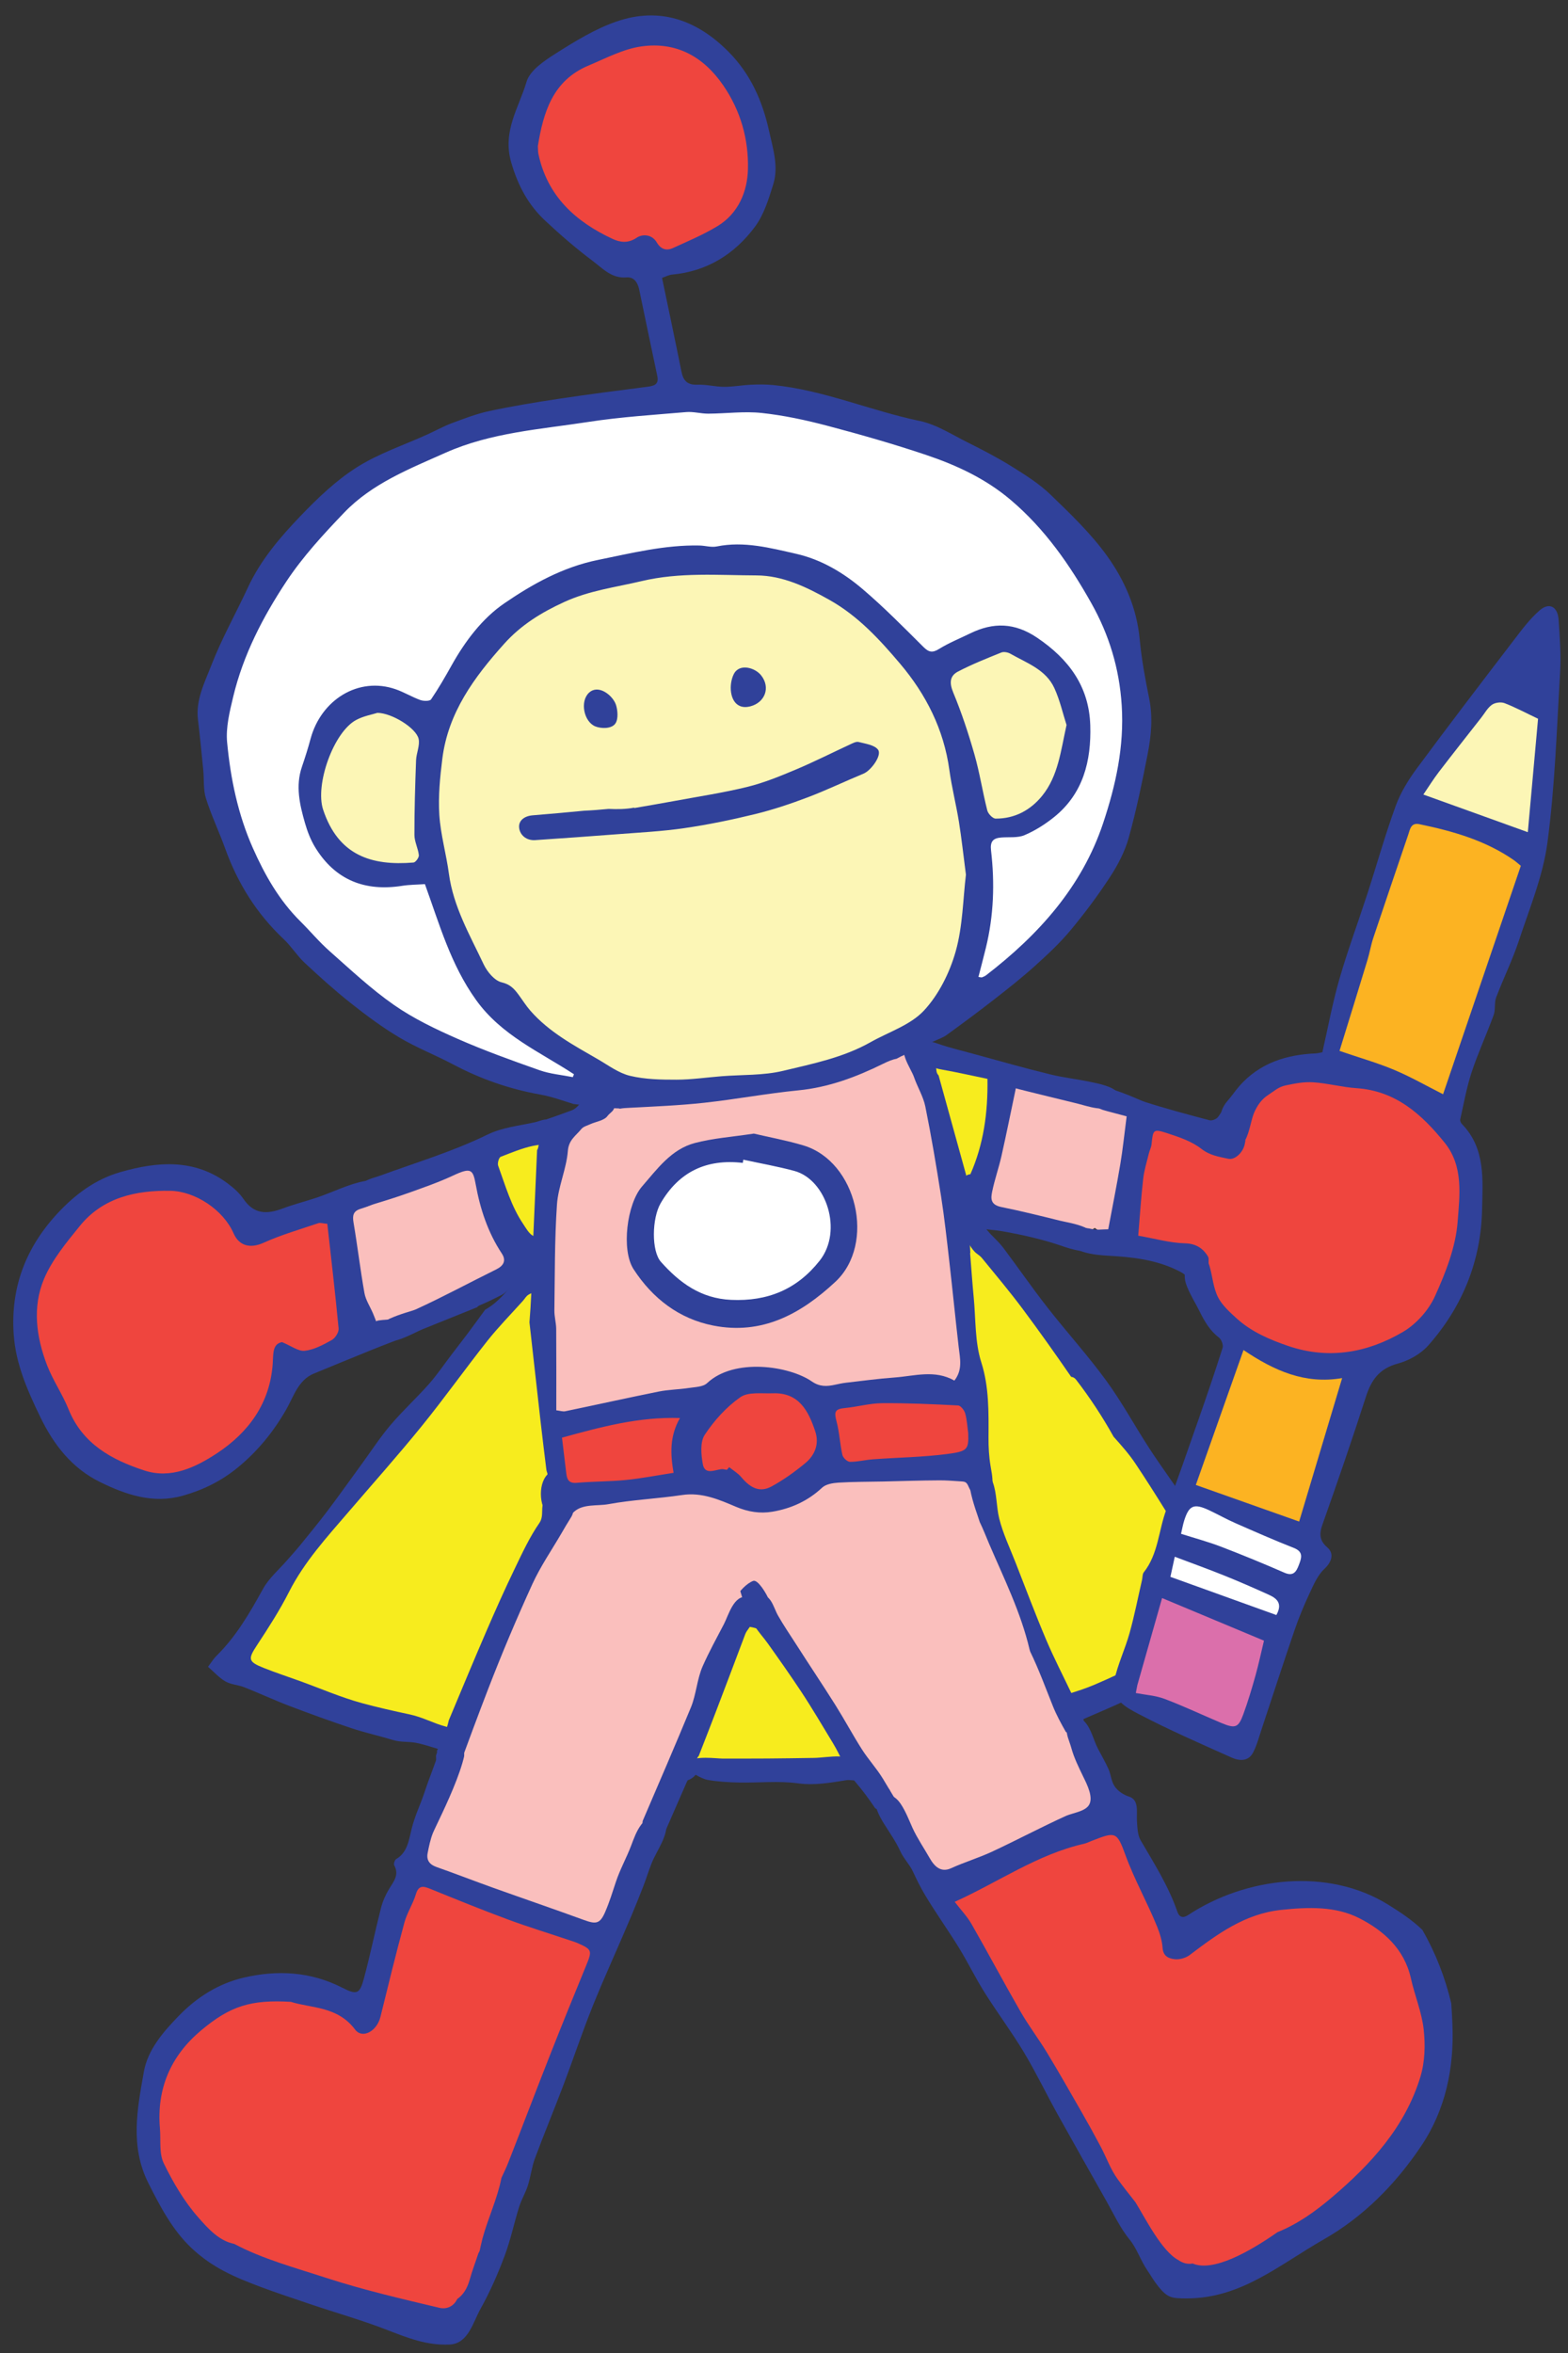 <svg version="1.1" width="120" height="180" viewBox="-1 -1 120 180" xmlns="http://www.w3.org/2000/svg" xmlns:xlink="http://www.w3.org/1999/xlink">
  <rect x="-1" y="-1" width="120" height="180" fill="#333333" stroke="none"/>
  <!-- Exported by Scratch - http://scratch.mit.edu/ -->
  <g id="space" transform="matrix(1, 0, 0, 1, -35, -9)">
    <g id="ripley-e">
      <g id="mike-puppet-pencil">
        <g id="Layer_2">
          <g id="Group">
            <path id="Shape" fill="#F7EC1E" stroke="none" stroke-width="1" d="M 1.495 47.143 L 5.980 49.155 L 13.894 51.410 L 20.003 52.773 L 28.753 54.114 L 40.015 55.174 L 48.599 54.572 L 59.700 52.457 L 67.773 49.756 L 76.842 45.151 L 79.533 43.149 L 73.254 33.992 L 66.876 24.327 L 60.024 15.473 L 58.105 12.514 L 56.710 8.109 L 54.519 0.901 L 53.241 0.216 L 51.321 0.216 L 42.307 2.603 L 34.085 3.003 L 31.494 3.604 L 26.910 6.468 L 26.484 9.411 L 25.547 13.178 L 25.583 16.079 L 23.779 19.021 L 19.236 24.528 L 13.894 31.235 L 7.674 39.044 L 4.186 43.949 L 1.495 47.143 " transform="matrix(1, 0, 0, 1, 49.9, 88.25)"/>
            <path id="Shape" fill="#30419A" stroke="none" stroke-width="1" d="M 79.254 41.067 C 78.562 39.974 77.711 38.975 76.984 37.888 C 76.251 36.794 75.562 35.669 74.826 34.575 C 73.925 33.237 72.967 31.938 72.085 30.587 C 70.959 28.860 69.976 27.033 68.764 25.371 C 67.351 23.432 65.730 21.649 64.252 19.757 C 63.091 18.272 62.018 16.717 60.886 15.209 C 60.636 14.877 60.325 14.581 59.995 14.241 C 59.978 14.226 59.960 14.213 59.944 14.194 C 59.922 14.170 59.899 14.145 59.877 14.121 C 59.870 14.112 59.863 14.106 59.856 14.096 C 59.547 13.752 59.323 13.469 59.120 13.063 C 58.932 12.688 58.678 12.287 58.267 12.134 C 57.822 11.968 57.297 12.026 57.220 12.528 C 57.125 13.156 57.428 13.669 57.788 14.151 C 58.113 14.585 58.424 15.343 58.859 15.653 C 59.004 15.756 59.146 15.863 59.255 15.996 C 60.308 17.283 61.378 18.557 62.371 19.888 C 63.642 21.591 64.872 23.326 66.077 25.076 C 66.209 25.086 66.343 25.150 66.456 25.297 C 67.524 26.685 68.477 28.135 69.325 29.657 C 69.918 30.318 70.508 30.981 70.996 31.712 C 72.565 34.061 74.023 36.487 75.509 38.892 C 76.024 39.725 76.455 40.611 76.985 41.434 C 77.319 41.953 77.763 42.399 78.273 43.018 C 78.257 43.000 72.099 46.613 71.514 46.912 C 70.315 47.525 69.097 48.101 67.859 48.629 C 66.524 49.199 65.102 49.497 63.770 50.066 C 62.900 50.438 62.202 50.871 61.255 51.055 C 59.928 51.312 58.625 51.736 57.307 52.057 C 56.105 52.350 54.841 52.385 53.681 52.711 C 52.312 53.095 50.808 53.317 49.398 53.595 C 48.982 53.678 48.643 53.821 48.546 54.128 C 48.481 54.123 48.417 54.116 48.350 54.114 C 47.675 54.095 46.933 54.219 46.413 54.227 C 45.227 54.245 44.041 54.264 42.855 54.272 C 41.696 54.280 40.538 54.279 39.379 54.277 C 38.918 54.276 37.320 54.044 36.806 54.507 C 36.205 54.196 35.462 54.193 34.780 54.158 C 33.891 54.113 32.959 54.272 32.079 54.141 C 30.991 53.979 29.902 53.880 28.807 53.747 C 27.182 53.550 25.580 53.224 23.970 52.962 C 22.691 52.753 21.379 52.334 20.105 52.123 C 19.495 52.022 18.830 51.991 18.235 51.836 C 17.278 51.586 16.460 51.115 15.469 50.903 C 14.235 50.639 13.001 50.364 11.783 50.031 C 10.178 49.592 8.637 48.919 7.068 48.352 C 6.143 48.017 5.207 47.711 4.292 47.347 C 3.075 46.863 3.069 46.666 3.769 45.603 C 4.639 44.281 5.502 42.942 6.217 41.533 C 7.389 39.224 9.107 37.352 10.764 35.420 C 12.638 33.236 14.555 31.088 16.368 28.854 C 18.099 26.721 19.693 24.476 21.399 22.322 C 22.223 21.284 23.158 20.331 24.113 19.270 C 24.287 19.077 24.337 18.923 24.561 18.782 C 24.776 18.645 25.049 18.630 25.226 18.427 C 25.599 18.001 25.639 17.361 25.384 16.852 C 24.869 15.825 24.040 17.020 23.667 17.523 C 23.498 17.752 23.320 17.986 23.133 18.217 C 22.594 18.883 21.977 19.521 21.252 19.927 C 21.245 19.931 21.238 19.933 21.231 19.936 C 20.745 20.601 20.319 21.187 19.889 21.763 C 19.496 22.288 19.091 22.803 18.694 23.325 C 18.108 24.092 17.567 24.900 16.930 25.622 C 15.983 26.691 14.922 27.661 13.998 28.748 C 13.204 29.682 12.531 30.720 11.806 31.714 C 10.934 32.909 10.078 34.117 9.187 35.298 C 8.505 36.202 7.784 37.077 7.070 37.956 C 6.753 38.347 6.409 38.717 6.079 39.098 C 5.454 39.821 4.686 40.467 4.233 41.288 C 3.215 43.132 2.174 44.937 0.659 46.426 C 0.435 46.646 0.271 46.927 0.020 47.257 C 0.499 47.670 0.881 48.110 1.359 48.380 C 1.785 48.622 2.331 48.638 2.797 48.822 C 3.956 49.281 5.089 49.809 6.254 50.253 C 7.825 50.851 9.406 51.423 10.999 51.954 C 12.045 52.303 13.126 52.536 14.181 52.860 C 14.760 53.037 15.352 52.965 15.935 53.072 C 16.417 53.162 16.926 53.332 17.402 53.472 C 17.937 53.629 18.419 53.838 18.975 53.959 C 20.388 54.269 21.813 54.511 23.238 54.772 C 26.068 55.289 28.843 55.963 31.729 55.963 C 32.692 55.963 33.649 56.013 34.616 56.013 C 35.410 56.013 36.466 56.238 37.126 55.726 C 37.218 55.654 37.283 55.585 37.337 55.516 C 37.681 55.721 38.061 55.876 38.232 55.906 C 39.024 56.044 39.838 56.094 40.644 56.110 C 42.153 56.142 43.684 55.969 45.167 56.171 C 46.458 56.347 47.648 56.122 48.880 55.930 C 49.303 55.865 49.798 56.153 49.948 55.607 C 49.965 55.543 49.963 55.466 49.963 55.391 C 50.071 55.399 50.179 55.405 50.281 55.413 C 51.578 55.506 52.853 55.289 54.119 55.059 C 54.928 54.913 55.735 54.872 56.530 54.699 C 57.606 54.466 58.623 54.073 59.686 53.771 C 61.366 53.295 63.094 52.721 64.725 52.159 C 66.117 51.681 67.531 51.029 68.882 50.449 C 70.655 49.686 72.370 48.784 74.077 47.880 C 75.262 47.252 76.412 46.549 77.544 45.825 C 78.673 45.101 80.138 44.335 81.052 43.365 C 80.538 42.543 79.776 41.892 79.254 41.067 Z " transform="matrix(1, 0, 0, 1, 49.9, 88.25)"/>
          </g>
          <g id="Group">
            <path id="Shape" fill="#F7EC1E" stroke="none" stroke-width="1" d="M 13.826 10.667 L 11.437 7.734 L 10.166 3.454 L 12.483 1.663 L 15.249 1.352 L 14.501 8.880 L 13.826 10.667 " transform="matrix(1, 0, 0, 1, 60.7, 93.05)"/>
            <path id="Shape" fill="#FABFBD" stroke="none" stroke-width="1" d="M 8.771 3.379 L 2.490 5.537 L 1.121 6.382 L 0.342 8.478 L 0.342 13.891 L 2.079 16.048 L 3.364 16.526 L 8.771 14.266 L 12.707 12.013 L 12.707 10.362 L 10.166 6.983 L 9.643 4.016 L 8.771 3.379 " transform="matrix(1, 0, 0, 1, 60.7, 93.05)"/>
            <path id="Shape" fill="#30419A" stroke="none" stroke-width="1" d="M 11.621 3.442 C 12.399 3.142 13.240 2.788 14.057 2.614 C 14.651 2.488 15.243 2.528 15.586 1.913 C 15.762 1.597 15.780 1.102 15.542 0.809 C 15.193 0.379 14.676 0.705 14.234 0.802 C 13.006 1.073 11.740 1.191 10.595 1.751 C 7.983 3.028 5.161 3.874 2.418 4.876 C 1.889 5.068 1.299 5.163 0.904 5.581 C 0.565 5.939 0.151 6.495 0.336 7.020 C 0.552 7.632 1.461 7.204 1.852 7.084 C 2.735 6.814 3.620 6.542 4.493 6.230 C 5.668 5.811 6.854 5.402 7.981 4.875 C 9.351 4.234 9.498 4.407 9.706 5.554 C 10.046 7.428 10.636 9.228 11.704 10.841 C 12.054 11.369 11.855 11.771 11.281 12.055 C 9.228 13.068 7.211 14.160 5.130 15.113 C 4.628 15.342 1.177 16.076 2.262 17.317 C 2.967 18.123 4.926 16.923 5.626 16.640 C 6.973 16.096 8.322 15.554 9.669 15.010 C 9.716 14.991 9.762 14.972 9.808 14.954 C 9.861 14.892 9.934 14.839 10.029 14.798 C 10.590 14.560 11.138 14.295 11.680 14.018 C 12.014 13.847 12.307 13.453 12.613 13.227 C 12.898 13.017 13.207 12.844 13.495 12.639 C 14.003 12.278 14.513 11.826 14.819 11.272 C 15.054 10.848 15.069 10.153 14.746 9.766 C 14.535 9.513 14.340 9.609 14.097 9.489 C 13.788 9.337 13.527 8.861 13.335 8.576 C 12.421 7.220 11.977 5.644 11.423 4.123 C 11.354 3.937 11.481 3.495 11.621 3.442 Z " transform="matrix(1, 0, 0, 1, 60.7, 93.05)"/>
          </g>
          <g id="Group">
            <path id="Shape" fill="#FABFBD" stroke="none" stroke-width="1" d="M 6.288 2.853 L 6.288 5.998 L 5.083 8.785 L 4.386 11.788 C 4.386 11.788 5.067 12.990 5.336 13.140 C 5.606 13.290 9.717 14.286 9.717 14.286 C 9.717 14.286 11.885 14.434 12.259 14.500 C 12.633 14.566 12.976 14.657 13.118 14.498 C 13.260 14.339 14.930 13.439 14.930 13.439 L 16.220 10.061 L 16.220 6.757 L 14.990 4.880 L 11.280 3.604 L 7.696 2.853 L 6.288 2.853 Z " transform="matrix(1, 0, 0, 1, 104.35, 87.65)"/>
            <path id="Shape" fill="#F7EC1E" stroke="none" stroke-width="1" d="M 4.709 1.952 L 1.794 1.201 L 0.274 1.201 L 0.972 3.529 L 2.518 9.422 L 3.364 12.164 L 4.386 11.788 L 5.083 7.659 L 5.607 5.123 L 5.607 2.177 L 4.709 1.952 " transform="matrix(1, 0, 0, 1, 104.35, 87.65)"/>
            <path id="Shape" fill="#30419A" stroke="none" stroke-width="1" d="M 6.299 12.689 C 5.428 12.513 5.472 12.028 5.588 11.473 C 5.777 10.566 6.089 9.685 6.293 8.781 C 6.666 7.129 6.999 5.466 7.392 3.603 C 7.387 3.626 11.710 4.674 12.103 4.771 C 12.954 4.983 14.155 5.453 14.991 4.880 C 15.274 4.685 15.377 4.255 15.210 3.981 C 14.886 3.447 13.611 3.225 13.067 3.109 C 12.070 2.896 11.053 2.790 10.062 2.548 C 8.099 2.070 6.155 1.516 4.204 0.983 C 3.288 0.733 2.345 0.509 1.447 0.198 C 0.817 -0.020 0.260 -0.183 0.120 0.684 C -0.044 1.704 0.984 2.042 1.774 2.179 C 2.928 2.380 4.074 2.648 5.221 2.881 C 5.262 5.488 4.920 7.897 3.916 10.174 C 3.304 10.243 2.976 10.963 2.953 11.549 C 2.931 12.146 2.973 12.941 3.320 13.432 C 4.081 14.509 5.213 14.335 6.346 14.536 C 7.929 14.817 9.448 15.157 10.973 15.683 C 11.446 15.846 13.229 16.454 13.495 15.714 C 14.034 14.210 11.642 13.946 10.763 13.728 C 9.280 13.361 7.797 12.991 6.299 12.689 Z " transform="matrix(1, 0, 0, 1, 104.35, 87.65)"/>
          </g>
          <g id="Group">
            <path id="Shape" fill="#FABFBD" stroke="none" stroke-width="1" d="M 10.166 4.705 L 5.763 4.995 L 2.890 7.008 L 1.966 9.310 L 1.030 16.674 L 1.030 26.430 L 1.966 30.234 L 8.073 28.896 L 12.658 28.896 L 14.352 27.341 L 16.987 26.430 L 20.332 26.930 L 22.225 28.132 L 29.102 27.341 L 32.684 27.831 L 34.285 27.831 L 32.684 17.650 L 31.991 8.650 L 30.002 3.304 L 28.583 0.300 L 24.617 2.203 L 19.834 3.704 L 12.135 4.705 L 10.166 4.705 " transform="matrix(1, 0, 0, 1, 74.45, 87.05)"/>
            <path id="Shape" fill="#FABFBD" stroke="none" stroke-width="1" d="M 2.803 35.327 L 7.517 34.739 L 13.032 34.338 L 15.996 35.193 L 17.790 35.624 L 20.033 34.981 L 22.026 33.838 L 25.813 33.838 L 31.992 32.991 L 34.285 33.438 L 34.982 36.741 L 31.295 40.245 L 26.803 42.347 C 26.803 42.347 21.727 43.279 21.428 43.814 C 21.129 44.349 18.687 44.869 18.687 44.869 L 15.996 43.814 L 10.266 42.950 L 6.401 41.446 L 3.457 38.443 L 2.803 35.327 Z " transform="matrix(1, 0, 0, 1, 74.45, 87.05)"/>
            <path id="Shape" fill="#FFFFFF" stroke="none" stroke-width="1" d="M 19.435 8.650 L 15.498 8.650 L 12.135 9.411 L 9.668 11.713 L 8.372 14.379 L 8.970 17.650 L 11.562 20.023 L 15.408 21.124 L 17.790 21.124 L 21.129 19.622 L 23.911 17.650 L 24.318 14.886 L 23.023 11.312 L 21.528 9.411 L 19.435 8.650 " transform="matrix(1, 0, 0, 1, 74.45, 87.05)"/>
            <path id="Shape" fill="#EF453E" stroke="none" stroke-width="1" d="M 33.288 27.341 L 26.803 27.341 L 22.624 27.831 L 18.893 26.715 L 16.345 26.652 L 14.352 27.341 L 12.135 28.232 L 3.457 29.907 L 1.966 30.234 L 1.966 35.625 L 6.401 35.193 L 11.151 34.476 L 13.854 34.038 L 16.345 35.625 C 16.345 35.625 17.042 35.609 17.790 35.625 C 18.538 35.640 20.232 34.739 20.232 34.739 L 22.724 32.991 L 24.318 33.838 L 30.002 33.264 L 34.285 32.537 L 34.208 27.341 L 33.288 27.341 Z " transform="matrix(1, 0, 0, 1, 74.45, 87.05)"/>
            <path id="Shape" fill="#30419A" stroke="none" stroke-width="1" d="M 35.454 33.666 C 35.425 33.469 35.389 33.277 35.359 33.100 C 35.236 32.370 35.198 31.660 35.202 30.917 C 35.212 28.988 35.246 27.035 34.652 25.177 C 34.151 23.614 34.230 21.863 34.069 20.195 C 33.960 19.067 33.883 17.936 33.792 16.807 L 33.809 16.798 L 33.669 14.065 C 33.669 14.065 33.499 10.810 33.482 10.812 C 32.802 8.355 32.120 5.890 31.381 3.217 C 31.308 3.142 31.247 3.049 31.224 2.911 C 31.087 2.079 31.211 1.024 30.591 0.377 C 30.450 0.329 30.316 0.299 30.227 0.299 C 29.883 0.300 29.490 0.391 29.180 0.560 C 28.078 1.159 29.247 2.611 29.501 3.351 C 29.762 4.112 30.210 4.826 30.367 5.603 C 30.827 7.878 31.213 10.169 31.571 12.463 C 31.830 14.124 32.012 15.797 32.204 17.468 C 32.453 19.644 32.668 21.824 32.919 24.001 C 33.018 24.863 33.241 25.726 32.590 26.563 C 31.085 25.708 29.538 26.214 28.020 26.325 C 26.774 26.415 25.535 26.584 24.293 26.726 C 24.010 26.759 23.730 26.821 23.451 26.881 C 22.828 27.015 22.285 27.047 21.675 26.626 C 19.966 25.443 15.746 24.798 13.665 26.757 C 13.353 27.051 12.741 27.055 12.258 27.129 C 11.498 27.245 10.717 27.251 9.965 27.402 C 7.576 27.883 5.197 28.412 2.811 28.908 C 2.623 28.947 2.412 28.869 2.123 28.836 C 2.123 26.733 2.132 24.672 2.116 22.612 C 2.112 22.137 1.970 21.663 1.977 21.189 C 2.016 18.489 1.991 15.783 2.175 13.092 C 2.269 11.714 2.901 10.373 3.008 8.993 C 3.074 8.139 3.632 7.825 4.038 7.320 C 4.187 7.135 4.477 7.060 4.711 6.953 C 5.162 6.747 5.786 6.674 6.037 6.327 C 6.236 6.052 6.663 5.890 6.526 5.514 C 6.433 5.254 5.998 5.071 5.761 4.996 C 5.336 4.862 4.743 4.816 4.331 5.051 C 3.885 5.306 3.786 5.711 3.282 5.897 C 2.680 6.121 2.074 6.339 1.467 6.547 C 1.424 6.562 1.381 6.573 1.336 6.597 C 1.022 7.286 0.891 8.036 0.728 8.770 C 0.713 8.836 0.682 8.883 0.654 8.934 C 0.556 11.162 0.462 13.287 0.361 15.578 C 0.343 15.559 0.329 15.539 0.312 15.520 C 0.428 16.252 0.383 16.985 0.231 17.717 C 0.273 19.184 0.184 20.644 0.069 22.105 C 0.355 24.623 0.632 27.143 0.917 29.661 C 1.058 30.912 1.215 32.162 1.368 33.412 C 1.383 33.529 1.484 33.706 1.440 33.751 C 0.673 34.539 0.808 36.476 1.755 37.094 C 2.536 37.607 2.974 37.039 3.519 36.568 C 4.194 35.983 5.285 36.166 6.104 36.017 C 7.970 35.676 9.881 35.596 11.760 35.315 C 13.263 35.090 14.594 35.673 15.869 36.214 C 16.818 36.617 17.727 36.746 18.646 36.595 C 20.070 36.360 21.374 35.778 22.468 34.753 C 22.756 34.483 23.286 34.396 23.714 34.369 C 24.859 34.298 26.008 34.307 27.156 34.282 C 28.586 34.250 30.016 34.199 31.446 34.194 C 31.917 34.192 32.386 34.225 32.855 34.257 C 33.412 34.297 33.494 34.245 33.700 34.727 C 33.972 35.369 34.767 36.004 35.282 35.196 C 35.559 34.762 35.532 34.193 35.454 33.666 Z M 11.100 33.618 C 9.798 33.818 8.631 34.048 7.453 34.166 C 6.205 34.290 4.943 34.274 3.693 34.384 C 3.108 34.436 2.948 34.161 2.891 33.683 C 2.785 32.794 2.677 31.905 2.559 30.928 C 5.546 30.106 8.451 29.322 11.589 29.427 C 10.790 30.813 10.851 32.191 11.100 33.618 Z M 21.175 32.881 C 20.374 33.544 19.513 34.161 18.603 34.658 C 17.727 35.136 17.010 34.822 16.276 33.944 C 16.025 33.644 15.666 33.436 15.355 33.186 C 15.296 33.254 15.237 33.322 15.178 33.390 C 15.030 33.372 14.879 33.321 14.737 33.341 C 14.203 33.417 13.488 33.776 13.339 32.963 C 13.204 32.230 13.119 31.262 13.483 30.711 C 14.206 29.617 15.142 28.580 16.209 27.833 C 16.814 27.410 17.848 27.567 18.692 27.535 C 20.684 27.461 21.420 28.872 21.943 30.450 C 22.261 31.410 21.913 32.272 21.175 32.881 Z M 32.031 32.180 C 30.158 32.422 28.257 32.445 26.370 32.583 C 25.777 32.625 25.187 32.782 24.597 32.777 C 24.396 32.775 24.068 32.468 24.019 32.251 C 23.828 31.407 23.795 30.523 23.571 29.690 C 23.367 28.931 23.456 28.734 24.229 28.660 C 25.174 28.569 26.110 28.299 27.052 28.292 C 28.992 28.277 30.935 28.365 32.874 28.465 C 33.071 28.475 33.345 28.826 33.415 29.067 C 33.554 29.549 33.576 30.064 33.647 30.566 C 33.688 31.823 33.624 31.975 32.031 32.180 Z " transform="matrix(1, 0, 0, 1, 74.45, 87.05)"/>
            <path id="Shape" fill="#30419A" stroke="none" stroke-width="1" d="M 17.190 41.888 C 16.227 42.246 14.756 44.298 15.936 45.103 C 16.418 45.432 17.024 45.328 17.547 45.569 C 18.354 45.939 18.687 45.765 18.687 44.869 C 18.687 44.300 18.542 43.723 18.336 43.197 C 18.232 42.929 17.563 41.751 17.190 41.888 Z " transform="matrix(1, 0, 0, 1, 74.45, 87.05)"/>
            <path id="Shape" fill="#30419A" stroke="none" stroke-width="1" d="M 21.031 8.572 C 19.752 8.190 18.430 7.948 17.243 7.669 C 15.608 7.919 14.131 8.017 12.725 8.389 C 10.922 8.866 9.850 10.374 8.685 11.714 C 7.532 13.039 7.079 16.566 8.038 18.042 C 9.486 20.272 11.515 21.838 14.136 22.353 C 17.862 23.087 20.824 21.482 23.482 19.006 C 26.594 16.108 25.135 9.798 21.031 8.572 Z M 22.282 17.386 C 20.552 19.582 18.302 20.515 15.498 20.387 C 13.187 20.281 11.565 19.088 10.132 17.480 C 9.395 16.652 9.437 14.151 10.111 12.993 C 11.524 10.566 13.640 9.589 16.397 9.909 C 16.409 9.827 16.423 9.745 16.436 9.664 C 17.740 9.947 19.059 10.177 20.345 10.525 C 22.779 11.183 24.086 15.095 22.282 17.386 Z " transform="matrix(1, 0, 0, 1, 74.45, 87.05)"/>
          </g>
          <g id="Group">
            <path id="Shape" fill="#FABFBD" stroke="none" stroke-width="1" d="M 26.056 12.464 L 24.891 7.063 L 24.891 4.280 L 25.474 3.642 C 25.474 3.642 27.662 3.904 27.734 4.055 C 27.807 4.205 29.077 5.230 29.227 5.656 C 29.376 6.082 29.755 8.053 29.755 8.053 L 29.376 10.587 L 27.869 12.922 L 26.835 13.212 L 26.056 12.464 Z " transform="matrix(1, 0, 0, 1, 35, 96.65)"/>
            <path id="Shape" fill="#EF453E" stroke="none" stroke-width="1" d="M 23.396 3.979 L 20.332 5.488 L 18.388 5.656 L 17.267 4.355 L 14.971 2.703 L 12.932 1.802 L 8.596 1.802 L 5.756 3.229 L 2.392 7.063 L 0.972 10.812 L 1.794 15.993 L 3.214 19.286 L 5.232 22.150 L 8.746 24.327 L 11.287 25.153 L 14.124 24.628 L 16.893 22.675 L 19.659 19.822 L 20.481 17.041 L 20.930 15.693 L 23.920 15.092 L 26.004 13.988 L 24.891 9.186 L 24.443 3.642 L 23.396 3.979 " transform="matrix(1, 0, 0, 1, 35, 96.65)"/>
            <path id="Shape" fill="#30419A" stroke="none" stroke-width="1" d="M 27.792 12.444 C 27.714 12.246 27.632 12.027 27.540 11.810 C 27.319 11.295 26.986 10.801 26.890 10.263 C 26.572 8.474 26.360 6.666 26.056 4.874 C 25.965 4.337 26.029 4.004 26.579 3.828 C 27.196 3.631 28.129 3.340 28.358 2.648 C 28.647 1.774 27.579 1.583 26.933 1.696 C 25.721 1.910 24.454 2.556 23.284 2.951 C 22.400 3.250 21.490 3.474 20.618 3.803 C 19.438 4.249 18.435 4.250 17.637 3.074 C 17.326 2.615 16.881 2.223 16.433 1.887 C 13.878 -0.029 11.060 0.201 8.227 1.009 C 6.321 1.552 4.763 2.707 3.415 4.156 C 0.992 6.761 -0.192 9.813 0.046 13.394 C 0.199 15.685 1.097 17.711 2.083 19.749 C 3.128 21.908 4.532 23.683 6.666 24.728 C 8.637 25.693 10.705 26.408 12.980 25.771 C 14.530 25.336 15.913 24.660 17.180 23.627 C 18.718 22.371 19.929 20.878 20.902 19.180 C 21.488 18.156 21.821 16.921 23.023 16.425 C 24.437 15.840 25.853 15.261 27.271 14.685 C 27.856 14.447 28.439 14.221 29.023 13.996 C 29.447 13.833 30.020 13.513 30.201 13.066 C 30.445 12.457 30.085 12.282 29.539 12.271 C 29.343 12.268 27.737 12.305 27.792 12.444 Z M 24.393 13.859 C 23.744 14.221 23.041 14.600 22.326 14.682 C 21.835 14.739 21.289 14.309 20.582 14.020 C 19.841 14.163 19.924 14.902 19.871 15.674 C 19.663 18.696 18.023 20.928 15.614 22.517 C 13.974 23.598 12.090 24.510 10.039 23.837 C 7.557 23.023 5.316 21.815 4.243 19.151 C 3.778 17.994 3.048 16.944 2.601 15.783 C 1.772 13.629 1.466 11.332 2.368 9.188 C 2.990 7.711 4.082 6.401 5.108 5.135 C 6.883 2.943 9.418 2.400 12.042 2.444 C 13.921 2.476 16.085 3.889 16.876 5.698 C 17.308 6.682 18.171 6.872 19.171 6.420 C 20.518 5.811 21.955 5.399 23.359 4.922 C 23.512 4.870 23.708 4.942 24.050 4.971 C 24.347 7.637 24.663 10.306 24.914 12.981 C 24.940 13.264 24.656 13.712 24.393 13.859 Z " transform="matrix(1, 0, 0, 1, 35, 96.65)"/>
          </g>
          <g id="Group">
            <path id="Shape" fill="#FABFBD" stroke="none" stroke-width="1" d="M 35.817 16.318 L 31.527 14.617 L 24.119 11.509 L 21.730 10.512 L 22.359 8.635 L 24.405 3.191 L 27.134 0.799 L 32.464 1.877 L 36.514 4.092 L 39.467 7.684 L 37.176 14.316 L 35.817 16.318 " transform="matrix(1, 0, 0, 1, 43.95, 139.9)"/>
            <path id="Shape" fill="#EF453E" stroke="none" stroke-width="1" d="M 36.278 16.919 L 31.912 14.769 L 24.119 11.509 L 21.730 10.912 L 19.874 15.517 L 18.764 20.523 L 17.940 21.824 L 13.854 20.223 L 9.967 20.223 L 5.154 21.824 L 2.392 25.028 L 1.495 28.832 L 1.495 32.837 L 3.488 36.641 L 6.001 39.945 L 11.163 42.347 L 17.940 44.750 L 23.023 45.851 L 24.748 45.551 L 26.212 43.924 L 27.842 38.443 L 29.453 33.537 L 32.464 26.129 L 36.278 16.919 " transform="matrix(1, 0, 0, 1, 43.95, 139.9)"/>
            <path id="Shape" fill="#30419A" stroke="none" stroke-width="1" d="M 36.369 14.351 C 35.973 15.270 35.675 15.316 34.749 14.979 C 32.425 14.132 30.085 13.331 27.757 12.498 C 26.320 11.984 24.898 11.429 23.458 10.924 C 22.941 10.743 22.672 10.417 22.777 9.861 C 22.868 9.382 22.995 8.778 23.179 8.327 C 23.550 7.419 26.978 0.959 25.192 0.599 C 24.165 0.391 23.453 2.695 23.208 3.346 C 22.981 3.950 22.743 4.589 22.545 5.187 C 22.225 6.156 21.784 7.028 21.546 8.029 C 21.338 8.900 21.217 9.821 20.371 10.314 C 20.259 10.379 20.161 10.688 20.220 10.794 C 20.619 11.521 20.183 12.019 19.838 12.585 C 19.564 13.035 19.340 13.539 19.209 14.048 C 18.751 15.841 18.383 17.658 17.902 19.444 C 17.583 20.628 17.372 20.733 16.257 20.162 C 13.819 18.914 11.267 18.784 8.686 19.389 C 6.772 19.838 5.118 20.881 3.736 22.305 C 2.537 23.540 1.357 24.897 1.058 26.594 C 0.559 29.422 -0.017 32.276 1.408 35.109 C 2.305 36.892 3.260 38.720 4.734 40.097 C 6.315 41.574 7.962 42.278 9.948 43.027 C 11.198 43.499 12.475 43.912 13.737 44.343 C 15.700 45.013 17.668 45.559 19.642 46.323 C 21.214 46.932 22.701 47.535 24.461 47.453 C 25.889 47.387 26.251 45.747 26.814 44.740 C 27.556 43.413 28.150 42.060 28.685 40.627 C 29.133 39.424 29.394 38.153 29.779 36.925 C 29.956 36.362 30.271 35.842 30.451 35.279 C 30.666 34.605 30.740 33.883 30.985 33.223 C 31.684 31.341 32.457 29.485 33.168 27.607 C 33.934 25.589 34.613 23.536 35.421 21.535 C 36.358 19.214 37.411 16.941 38.380 14.632 C 38.690 13.895 38.990 13.144 39.282 12.398 C 39.523 11.783 39.696 11.171 39.946 10.568 C 40.351 9.593 41.215 8.506 41.039 7.395 C 40.846 6.171 39.501 7.166 39.104 7.707 C 38.752 8.186 38.553 8.757 38.347 9.299 C 37.996 10.222 37.498 11.114 37.188 12.049 C 36.931 12.825 36.699 13.587 36.369 14.351 Z M 34.908 18.462 C 33.987 20.702 33.074 22.946 32.186 25.199 C 31.098 27.956 30.048 30.727 28.967 33.487 C 28.807 33.894 28.619 34.298 28.427 34.701 C 28.118 36.290 27.405 37.761 26.981 39.319 C 26.951 39.459 26.917 39.598 26.881 39.734 C 26.846 39.886 26.807 40.037 26.780 40.191 C 26.761 40.298 26.721 40.383 26.669 40.452 C 26.447 41.132 26.190 41.791 25.998 42.484 C 25.801 43.191 25.476 43.675 25.045 43.967 C 24.821 44.444 24.330 44.797 23.674 44.642 C 20.851 43.975 17.806 43.263 15.049 42.364 C 12.725 41.605 10.142 40.910 7.970 39.751 C 6.816 39.524 5.986 38.593 5.232 37.738 C 4.155 36.518 3.296 35.057 2.581 33.584 C 2.214 32.829 2.366 31.819 2.290 30.923 C 2.030 27.877 3.119 25.374 5.424 23.435 C 7.678 21.541 9.256 21.058 12.314 21.238 C 13.829 21.725 15.880 21.559 17.219 23.351 C 17.778 24.100 18.893 23.492 19.166 22.386 C 19.758 19.978 20.347 17.568 20.997 15.177 C 21.198 14.432 21.650 13.758 21.873 13.016 C 22.074 12.346 22.392 12.356 22.930 12.574 C 24.909 13.377 26.888 14.184 28.889 14.925 C 30.485 15.515 32.114 16.014 33.728 16.555 C 33.898 16.612 34.072 16.663 34.235 16.735 C 35.368 17.234 35.381 17.311 34.908 18.462 Z " transform="matrix(1, 0, 0, 1, 43.95, 139.9)"/>
          </g>
          <g id="Group">
            <path id="Shape" fill="#FABFBD" stroke="none" stroke-width="1" d="M 9.142 1.455 L 7.674 5.106 L 4.520 12.114 L 2.192 17.772 L 2.354 22.597 L 2.728 23.426 L 3.476 24.214 C 3.476 24.214 4.677 25.128 5.375 25.228 C 6.073 25.328 8.073 26.242 8.073 26.242 L 11.362 26.392 L 13.604 26.655 L 15.097 25.947 L 16.856 25.004 L 19.310 18.820 L 22.584 12.614 L 23.832 9.234 L 23.172 7.039 L 20.930 5.506 C 20.930 5.506 16.844 3.204 16.545 3.204 C 16.246 3.204 12.957 2.456 12.957 2.456 L 9.142 1.455 Z " transform="matrix(1, 0, 0, 1, 67.25, 121.9)"/>
            <path id="Shape" fill="#30419A" stroke="none" stroke-width="1" d="M 9.979 0.488 C 9.503 0.199 8.753 0.407 8.433 0.847 C 8.073 1.343 8.422 2.038 8.031 2.603 C 7.285 3.679 6.724 4.892 6.153 6.078 C 5.388 7.662 4.670 9.269 3.972 10.885 C 3.004 13.124 2.071 15.380 1.097 17.699 C 0.928 18.490 0.563 19.282 0.173 20.074 C 0.185 20.086 0.199 20.094 0.211 20.108 C 0.179 20.205 0.149 20.303 0.118 20.399 C 0.115 20.563 0.130 20.726 0.142 20.889 C 0.173 20.962 0.192 21.045 0.192 21.136 C 0.193 21.876 1.186 21.541 1.862 21.300 C 2.596 19.306 3.334 17.314 4.099 15.332 C 5.145 12.619 6.279 9.937 7.486 7.292 C 8.107 5.931 8.969 4.683 9.725 3.385 C 9.961 2.979 10.196 2.572 10.449 2.177 C 10.824 1.595 10.605 0.867 9.979 0.488 Z " transform="matrix(1, 0, 0, 1, 67.25, 121.9)"/>
            <path id="Shape" fill="#30419A" stroke="none" stroke-width="1" d="M 24.518 8.973 C 24.473 8.576 24.318 8.316 23.910 8.259 C 22.899 8.119 22.501 9.673 22.153 10.339 C 21.599 11.403 21.018 12.453 20.531 13.551 C 20.090 14.543 20.041 15.708 19.624 16.716 C 18.422 19.623 17.174 22.511 15.933 25.402 C 15.807 26.215 16.484 27.457 17.406 26.477 C 17.505 26.372 17.593 26.261 17.681 26.150 C 18.217 24.917 18.755 23.686 19.294 22.456 C 19.430 22.147 19.624 21.865 19.753 21.635 C 19.759 21.639 19.765 21.642 19.770 21.646 C 19.882 21.394 19.996 21.136 20.027 20.875 C 20.048 20.696 20.116 20.534 20.229 20.416 C 20.717 19.158 21.149 18.060 21.567 16.964 C 22.310 15.019 23.047 13.071 23.780 11.121 C 23.905 10.790 24.189 10.560 24.326 10.219 C 24.482 9.830 24.567 9.390 24.518 8.973 Z " transform="matrix(1, 0, 0, 1, 67.25, 121.9)"/>
          </g>
          <g id="Group">
            <path id="Shape" fill="#FABFBD" stroke="none" stroke-width="1" d="M 5.481 13.716 L 10.066 11.013 L 14.868 8.811 L 18.518 7.108 L 16.197 1.802 L 13.829 0.353 C 13.829 0.353 10.205 0.454 9.568 0.601 C 8.930 0.748 5.096 2.262 4.747 2.177 C 4.170 2.039 1.421 4.730 1.421 4.730 L 1.234 6.983 L 5.481 13.716 Z " transform="matrix(1, 0, 0, 1, 100.75, 139.3)"/>
            <path id="Shape" fill="#EF453E" stroke="none" stroke-width="1" d="M 33.886 13.716 L 28.704 14.474 L 23.415 16.519 L 18.878 7.809 L 12.957 10.212 L 5.481 13.716 L 7.974 18.821 L 12.957 26.831 L 16.746 33.038 L 19.683 38.444 L 23.415 42.648 C 23.415 42.648 25.215 42.548 25.614 42.648 C 26.013 42.749 29.202 41.848 29.202 41.848 L 35.281 38.043 L 40.962 32.137 L 43.155 27.732 L 43.155 24.020 L 42.457 19.222 L 40.763 16.919 L 37.773 14.474 L 33.886 13.716 Z " transform="matrix(1, 0, 0, 1, 100.75, 139.3)"/>
            <path id="Shape" fill="#30419A" stroke="none" stroke-width="1" d="M 44.317 21.949 C 43.843 19.975 43.125 18.108 42.100 16.327 C 41.321 15.581 40.440 14.992 39.476 14.396 C 34.873 11.547 28.609 12.280 24.185 15.193 C 23.817 15.435 23.517 15.412 23.350 14.930 C 22.675 12.981 21.579 11.253 20.546 9.487 C 20.308 9.079 20.295 8.513 20.262 8.014 C 20.217 7.319 20.447 6.395 19.660 6.138 C 19.230 5.998 18.792 5.717 18.541 5.330 C 18.283 4.935 18.273 4.449 18.082 4.023 C 17.848 3.504 17.550 2.992 17.284 2.485 C 16.936 1.824 16.773 0.951 16.255 0.401 C 15.749 -0.138 14.926 0.005 14.874 0.824 C 14.835 1.428 15.083 1.852 15.237 2.409 C 15.455 3.199 15.802 3.888 16.163 4.637 C 16.427 5.184 16.988 6.251 16.555 6.833 C 16.323 7.146 15.832 7.292 15.386 7.424 C 15.176 7.487 14.977 7.546 14.819 7.618 C 12.917 8.480 11.070 9.466 9.176 10.348 C 8.155 10.823 7.066 11.148 6.041 11.615 C 5.269 11.967 4.774 11.499 4.405 10.851 C 3.977 10.100 3.453 9.330 3.094 8.551 C 2.882 8.090 2.702 7.618 2.469 7.179 C 2.106 6.497 1.670 5.861 0.783 6.006 C -0.312 6.184 0.584 7.704 0.915 8.230 C 1.351 8.923 1.815 9.580 2.158 10.330 C 2.412 10.888 2.866 11.327 3.122 11.881 C 3.397 12.474 3.675 13.042 4.014 13.614 C 4.839 15.005 5.790 16.320 6.637 17.698 C 7.326 18.820 7.902 20.012 8.602 21.124 C 9.570 22.663 10.665 24.124 11.601 25.681 C 12.540 27.245 13.330 28.898 14.220 30.493 C 15.451 32.698 16.689 34.897 17.933 37.093 C 18.485 38.068 18.976 39.137 19.683 40.003 C 20.278 40.731 20.504 41.552 21.028 42.332 C 21.336 42.790 21.564 43.201 21.907 43.623 C 22.605 44.481 22.912 44.524 24.067 44.524 C 28.231 44.524 31.112 41.979 34.552 40.014 C 37.628 38.259 40.058 35.770 42.002 32.886 C 43.892 30.081 44.549 26.866 44.402 23.519 C 44.381 23.033 44.356 22.496 44.317 21.949 Z M 41.955 27.571 C 40.785 31.407 38.194 34.232 35.201 36.776 C 33.909 37.874 32.567 38.833 31.022 39.454 C 28.856 40.970 26.076 42.524 24.526 41.854 C 24.117 41.929 23.750 41.816 23.423 41.587 C 22.158 40.906 20.918 38.423 20.148 37.170 C 19.691 36.593 19.235 36.014 18.799 35.421 C 18.243 34.664 17.924 33.735 17.477 32.896 C 17.016 32.028 16.540 31.165 16.050 30.311 C 15.173 28.782 14.303 27.249 13.390 25.743 C 12.743 24.676 11.980 23.678 11.358 22.597 C 10.080 20.380 8.881 18.117 7.609 15.897 C 7.273 15.309 6.790 14.807 6.314 14.187 C 9.649 12.682 12.634 10.560 16.207 9.745 C 16.409 9.698 16.600 9.601 16.796 9.524 C 18.603 8.823 18.719 8.781 19.375 10.591 C 20.063 12.484 21.053 14.226 21.804 16.080 C 22.014 16.598 22.185 17.161 22.224 17.713 C 22.272 18.376 22.733 18.536 23.180 18.578 C 23.544 18.612 24.005 18.477 24.301 18.253 C 26.422 16.650 28.521 15.094 31.319 14.801 C 33.378 14.585 35.452 14.511 37.269 15.435 C 39.122 16.378 40.724 17.779 41.226 20.037 C 41.518 21.351 42.060 22.627 42.206 23.951 C 42.337 25.139 42.301 26.438 41.955 27.571 Z " transform="matrix(1, 0, 0, 1, 100.75, 139.3)"/>
          </g>
          <g id="Group">
            <path id="Shape" fill="#FABFBD" stroke="none" stroke-width="1" d="M 18.002 3.188 L 15.941 3.188 L 11.839 4.205 L 4.584 7.709 L 2.149 10.012 L 1.943 12.433 L 4.784 17.220 L 8.713 23.939 L 11.923 26.129 L 14.651 26.317 L 17.541 25.604 L 20.671 24.364 L 22.724 22.750 L 23.658 21.774 L 24.916 20.175 L 19.435 7.809 L 18.763 5.507 L 18.002 3.188 " transform="matrix(1, 0, 0, 1, 91.2, 119.5)"/>
            <path id="Shape" fill="#30419A" stroke="none" stroke-width="1" d="M 10.644 27.284 C 10.722 27.259 10.794 27.228 10.852 27.188 C 11.164 26.966 11.302 26.692 11.340 26.395 C 11.340 26.317 11.331 26.237 11.326 26.157 C 11.005 25.619 10.684 25.082 10.357 24.548 C 9.882 23.772 9.254 23.093 8.765 22.326 C 8.059 21.218 7.438 20.055 6.739 18.942 C 5.752 17.373 4.716 15.834 3.719 14.272 C 3.254 13.543 2.760 12.830 2.335 12.075 C 1.964 11.415 1.789 10.300 0.785 10.550 C 0.454 10.632 0.376 10.881 0.300 11.253 C 0.018 12.618 0.861 13.240 1.570 14.234 C 2.433 15.443 3.287 16.658 4.108 17.896 C 4.964 19.190 5.747 20.532 6.553 21.858 C 7.148 22.836 7.544 23.975 8.294 24.852 C 8.826 25.474 9.315 26.137 9.774 26.822 C 10.052 26.992 10.348 27.166 10.644 27.284 Z " transform="matrix(1, 0, 0, 1, 91.2, 119.5)"/>
            <path id="Shape" fill="#30419A" stroke="none" stroke-width="1" d="M 24.369 20.987 C 24.385 20.996 24.399 21.005 24.415 21.014 C 24.987 21.259 25.325 20.863 25.764 20.565 C 25.771 20.315 25.723 20.049 25.694 19.843 C 25.681 19.758 25.691 19.681 25.705 19.607 C 25.512 19.137 25.290 18.684 24.962 18.287 C 24.913 18.229 24.881 18.167 24.855 18.105 C 24.848 18.107 24.842 18.110 24.836 18.113 C 24.166 16.704 23.454 15.333 22.853 13.914 C 22.029 11.967 21.284 9.986 20.515 8.017 C 20.080 6.905 19.558 5.814 19.271 4.665 C 19.048 3.772 19.096 2.726 18.774 1.876 C 18.606 1.431 18.507 0.626 17.931 0.563 C 15.961 0.347 17.585 4.239 17.779 4.930 C 18.044 5.470 18.260 6.041 18.497 6.595 C 19.636 9.253 20.932 11.850 21.596 14.694 C 21.608 14.745 21.628 14.794 21.642 14.844 C 22.299 16.196 22.811 17.603 23.374 19.005 C 23.649 19.694 24.005 20.343 24.369 20.987 Z " transform="matrix(1, 0, 0, 1, 91.2, 119.5)"/>
          </g>
          <g id="Group">
            <path id="Shape" fill="#EF453E" stroke="none" stroke-width="1" d="M 38.746 18.245 L 35.506 18.921 L 31.033 17.870 L 25.786 12.013 L 25.786 7.433 C 25.786 7.433 27.404 3.979 27.680 3.904 C 27.955 3.829 32.665 1.802 32.665 1.802 L 36.552 1.802 L 39.991 3.304 L 42.059 6.607 L 43.370 9.836 L 43.370 13.290 L 42.059 15.918 L 38.746 18.245 Z " transform="matrix(1, 0, 0, 1, 48.75, 9)"/>
            <path id="Shape" fill="#FFFFFF" stroke="none" stroke-width="1" d="M 38.532 82.442 L 31.221 82.442 L 23.913 81.541 L 16.886 77.787 L 7.874 70.279 L 1.824 58.966 L 2.691 50.064 L 5.880 43.248 L 11.063 37.141 L 18.484 33.137 L 27.209 30.735 L 39.567 29.433 L 50.870 31.035 L 61.220 35.139 L 67.373 39.945 L 70.903 47.253 L 72.506 54.689 L 70.903 61.369 L 68.222 67.776 L 62.590 73.182 L 56.510 77.487 L 50.032 80.490 L 43.503 81.541 L 38.532 82.442 " transform="matrix(1, 0, 0, 1, 48.75, 9)"/>
            <g id="Shape">
              <path id="ID0.2333188448101282" fill="#FCF6B6" stroke="none" stroke-width="1" d="M 35.281 82.292 L 31.394 81.541 L 24.975 76.736 L 20.930 72.456 L 18.484 66.449 L 16.525 65.698 L 11.885 64.948 L 9.418 61.869 C 9.418 61.869 9.493 58.340 9.418 58.115 C 9.344 57.890 11.138 53.910 11.138 53.910 L 13.980 52.784 L 17.491 53.835 L 19.964 52.784 L 22.649 47.828 C 22.649 47.828 27.553 44.450 27.680 44.375 C 27.807 44.299 34.085 42.723 34.085 42.723 L 41.710 41.996 L 47.764 43.248 L 52.997 46.627 L 55.239 49.405 L 57.557 49.706 L 61.220 48.054 L 64.508 49.030 L 66.893 51.661 L 67.648 54.815 L 67.648 57.664 L 65.916 60.367 L 63.822 62.144 L 61.220 62.144 L 59.998 62.144 C 59.998 62.144 59.120 64.722 59.422 64.948 C 59.724 65.173 59.998 70.279 59.998 70.279 L 58.397 75.534 L 56.734 77.336 L 52.922 79.505 L 45.297 81.766 L 39.766 82.442 L 35.281 82.292 Z " transform="matrix(1, 0, 0, 1, 48.75, 9)"/>
              <path id="ID0.2924270862713456" fill="#30419A" stroke="none" stroke-width="1" d="M 73.194 52.416 C 72.890 50.923 72.612 49.415 72.472 47.901 C 72.252 45.525 71.319 43.403 69.987 41.544 C 68.752 39.820 67.181 38.321 65.648 36.839 C 64.778 35.998 63.719 35.334 62.685 34.689 C 61.595 34.009 60.449 33.415 59.298 32.841 C 58.100 32.244 56.918 31.470 55.642 31.204 C 51.864 30.417 48.282 28.835 44.413 28.455 C 43.862 28.401 43.302 28.403 42.748 28.429 C 42.056 28.461 41.367 28.593 40.676 28.592 C 39.992 28.590 39.306 28.403 38.627 28.429 C 37.868 28.459 37.544 28.136 37.404 27.435 C 36.928 25.064 36.424 22.698 35.916 20.258 C 36.191 20.165 36.434 20.029 36.687 20.005 C 39.360 19.761 41.468 18.442 43.025 16.350 C 43.711 15.428 44.078 14.225 44.428 13.099 C 44.852 11.732 44.409 10.391 44.110 9.029 C 43.599 6.712 42.684 4.653 41.007 2.963 C 38.592 0.526 35.729 -0.493 32.430 0.646 C 30.806 1.207 29.285 2.141 27.820 3.068 C 26.932 3.630 25.804 4.374 25.544 5.261 C 24.965 7.239 23.676 9.035 24.375 11.431 C 24.899 13.223 25.675 14.664 26.966 15.874 C 28.128 16.963 29.339 18.011 30.613 18.964 C 31.369 19.530 32.060 20.318 33.190 20.220 C 33.780 20.169 34.058 20.626 34.171 21.163 C 34.631 23.361 35.082 25.560 35.552 27.756 C 35.690 28.406 35.327 28.517 34.813 28.584 C 32.540 28.877 30.267 29.168 28.001 29.510 C 26.231 29.776 24.461 30.068 22.710 30.441 C 21.729 30.651 20.776 31.020 19.830 31.372 C 19.193 31.609 18.593 31.945 17.973 32.227 C 16.154 33.054 14.217 33.693 12.546 34.755 C 10.950 35.769 9.534 37.129 8.215 38.507 C 6.665 40.125 5.198 41.844 4.232 43.922 C 3.301 45.927 2.208 47.864 1.413 49.919 C 0.908 51.225 0.217 52.546 0.401 54.055 C 0.557 55.341 0.681 56.631 0.807 57.921 C 0.877 58.638 0.797 59.397 1.008 60.067 C 1.418 61.372 2.017 62.616 2.481 63.907 C 3.440 66.574 4.896 68.901 6.965 70.846 C 7.547 71.393 7.978 72.103 8.561 72.648 C 9.699 73.711 10.857 74.757 12.076 75.722 C 13.269 76.667 14.499 77.585 15.804 78.361 C 17.125 79.147 18.575 79.710 19.937 80.431 C 22.040 81.545 24.246 82.313 26.590 82.730 C 27.457 82.884 28.296 83.192 29.143 83.455 C 30.293 83.576 31.432 83.775 32.591 83.790 C 32.631 83.791 32.660 83.807 32.696 83.813 C 32.918 83.769 33.154 83.759 33.403 83.746 C 35.315 83.645 37.231 83.567 39.133 83.361 C 41.543 83.099 43.934 82.647 46.346 82.410 C 48.655 82.184 50.756 81.399 52.809 80.389 C 53.252 80.171 53.593 80.036 53.869 79.991 C 54.744 79.484 55.754 79.281 56.618 78.760 C 56.592 78.753 56.567 78.746 56.541 78.738 C 57.042 78.498 57.408 78.386 57.701 78.173 C 58.932 77.280 60.154 76.375 61.352 75.441 C 62.408 74.618 63.462 73.787 64.456 72.891 C 65.411 72.031 66.361 71.145 67.182 70.160 C 68.267 68.856 69.290 67.486 70.216 66.064 C 70.814 65.146 71.343 64.126 71.635 63.076 C 72.220 60.971 72.664 58.823 73.083 56.676 C 73.355 55.274 73.488 53.856 73.194 52.416 Z M 35.522 17.557 C 35.147 16.912 34.417 16.890 33.978 17.185 C 33.308 17.636 32.700 17.540 32.126 17.273 C 29.294 15.954 27.141 14.006 26.456 10.783 C 26.419 10.608 26.429 10.423 26.412 10.175 C 26.829 7.617 27.539 5.167 30.278 4.020 C 31.610 3.462 32.948 2.743 34.346 2.550 C 36.974 2.186 39.058 3.290 40.598 5.528 C 41.942 7.483 42.546 9.670 42.491 11.945 C 42.450 13.655 41.756 15.330 40.162 16.298 C 39.079 16.955 37.897 17.452 36.741 17.979 C 36.251 18.203 35.820 18.069 35.522 17.557 Z M 58.385 71.796 C 57.925 73.418 57.089 75.097 55.955 76.312 C 54.919 77.422 53.258 77.944 51.873 78.726 C 49.788 79.904 47.455 80.373 45.178 80.918 C 43.667 81.280 42.053 81.205 40.486 81.329 C 39.330 81.420 38.174 81.592 37.018 81.594 C 35.832 81.596 34.612 81.573 33.468 81.299 C 32.598 81.091 31.812 80.497 31.012 80.034 C 29.169 78.968 27.279 77.961 25.845 76.323 C 25.513 75.943 25.242 75.509 24.941 75.101 C 24.607 74.648 24.302 74.301 23.640 74.146 C 23.094 74.018 22.531 73.335 22.261 72.762 C 21.205 70.525 19.944 68.363 19.605 65.837 C 19.403 64.328 18.967 62.842 18.871 61.330 C 18.782 59.909 18.924 58.459 19.102 57.040 C 19.546 53.508 21.540 50.806 23.835 48.249 C 25.137 46.799 26.689 45.849 28.442 45.047 C 30.349 44.174 32.360 43.926 34.351 43.454 C 37.282 42.759 40.215 43.007 43.142 43.018 C 45.156 43.024 46.983 43.908 48.750 44.904 C 50.922 46.128 52.564 47.916 54.132 49.768 C 56.118 52.115 57.480 54.794 57.906 57.904 C 58.088 59.230 58.422 60.536 58.636 61.859 C 58.839 63.123 58.976 64.399 59.173 65.912 C 58.949 67.750 58.935 69.850 58.385 71.796 Z M 58.203 51.981 C 57.899 51.248 57.926 50.707 58.568 50.372 C 59.636 49.816 60.762 49.369 61.881 48.916 C 62.073 48.839 62.385 48.899 62.577 49.009 C 63.828 49.724 65.295 50.217 65.945 51.648 C 66.370 52.582 66.598 53.605 66.873 54.460 C 66.432 56.443 66.234 58.358 65.014 59.869 C 64.121 60.976 62.904 61.632 61.443 61.622 C 61.223 61.620 60.872 61.253 60.807 60.997 C 60.447 59.579 60.227 58.122 59.826 56.717 C 59.368 55.113 58.842 53.520 58.203 51.981 Z M 69.669 61.982 C 68.045 66.848 64.726 70.518 60.725 73.600 C 60.633 73.672 60.518 73.721 60.408 73.763 C 60.361 73.781 60.297 73.753 60.131 73.734 C 60.324 72.979 60.521 72.238 60.703 71.494 C 61.302 69.042 61.387 66.556 61.095 64.063 C 61.012 63.356 61.262 63.116 61.884 63.067 C 62.480 63.021 63.135 63.110 63.658 62.888 C 64.461 62.547 65.230 62.060 65.914 61.511 C 68.154 59.712 68.773 57.201 68.689 54.486 C 68.598 51.511 67.042 49.415 64.617 47.780 C 62.906 46.626 61.270 46.589 59.504 47.452 C 58.703 47.843 57.868 48.178 57.114 48.645 C 56.588 48.972 56.315 48.885 55.899 48.471 C 54.398 46.975 52.905 45.462 51.297 44.089 C 49.810 42.818 48.106 41.801 46.183 41.366 C 44.195 40.916 42.192 40.380 40.103 40.803 C 39.682 40.888 39.219 40.739 38.773 40.730 C 36.129 40.677 33.593 41.310 31.023 41.832 C 28.335 42.377 26.004 43.676 23.841 45.157 C 22.159 46.309 20.850 48.044 19.815 49.892 C 19.319 50.780 18.810 51.663 18.239 52.502 C 18.141 52.645 17.666 52.640 17.420 52.552 C 16.777 52.319 16.180 51.953 15.535 51.728 C 12.685 50.733 9.817 52.534 9.016 55.524 C 8.823 56.245 8.596 56.957 8.355 57.664 C 7.853 59.132 8.188 60.557 8.591 61.965 C 8.776 62.608 9.025 63.257 9.373 63.824 C 10.910 66.329 13.181 67.213 16.032 66.763 C 16.588 66.675 17.158 66.677 17.769 66.634 C 18.880 69.701 19.740 72.788 21.681 75.493 C 23.628 78.209 26.549 79.456 29.175 81.178 C 29.146 81.252 29.117 81.325 29.088 81.399 C 28.239 81.229 27.356 81.156 26.547 80.872 C 24.435 80.128 22.322 79.370 20.274 78.469 C 18.592 77.730 16.903 76.922 15.402 75.877 C 13.649 74.657 12.074 73.173 10.465 71.752 C 9.671 71.051 8.988 70.226 8.234 69.478 C 6.616 67.875 5.517 65.936 4.603 63.877 C 3.459 61.303 2.895 58.568 2.632 55.793 C 2.523 54.651 2.825 53.440 3.098 52.298 C 3.864 49.096 5.372 46.191 7.163 43.486 C 8.424 41.582 10.005 39.867 11.593 38.211 C 13.732 35.981 16.587 34.865 19.341 33.636 C 22.818 32.085 26.593 31.846 30.282 31.276 C 32.757 30.894 35.268 30.739 37.766 30.524 C 38.322 30.476 38.893 30.648 39.456 30.645 C 40.823 30.638 42.206 30.447 43.554 30.593 C 45.239 30.775 46.916 31.136 48.559 31.569 C 51.104 32.241 53.641 32.965 56.136 33.805 C 58.463 34.588 60.682 35.620 62.596 37.241 C 65.211 39.454 67.131 42.219 68.781 45.161 C 70.123 47.555 70.913 50.112 71.095 52.954 C 71.298 56.127 70.633 59.093 69.669 61.982 Z M 17.305 64.420 C 17.324 64.599 17.055 64.969 16.896 64.982 C 13.704 65.247 11.141 64.457 9.978 60.934 C 9.350 59.031 10.770 55.008 12.507 54.076 C 13.074 53.771 13.744 53.658 14.136 53.531 C 15.261 53.547 17.104 54.703 17.286 55.520 C 17.399 56.028 17.112 56.611 17.092 57.163 C 17.022 59.065 16.962 60.968 16.966 62.869 C 16.966 63.385 17.249 63.896 17.305 64.420 Z " transform="matrix(1, 0, 0, 1, 48.75, 9)"/>
              <path id="ID0.7454944644123316" fill="#30419A" stroke="none" stroke-width="1" d="M 52.451 56.356 C 52.183 55.986 51.488 55.898 50.961 55.761 C 50.769 55.711 50.508 55.855 50.298 55.952 C 48.922 56.587 47.569 57.275 46.173 57.862 C 44.964 58.371 43.735 58.877 42.467 59.190 C 40.621 59.644 38.733 59.928 36.861 60.275 C 35.840 60.464 34.816 60.635 33.794 60.814 C 33.792 60.803 33.791 60.793 33.789 60.783 C 33.138 60.907 32.481 60.910 31.822 60.880 C 31.199 60.941 30.576 60.991 29.951 61.019 C 28.643 61.144 27.334 61.266 26.023 61.370 C 25.358 61.423 24.927 61.787 24.979 62.314 C 25.035 62.876 25.528 63.315 26.211 63.268 C 28.287 63.126 30.363 62.983 32.438 62.821 C 34.164 62.686 35.900 62.602 37.611 62.353 C 39.435 62.088 41.249 61.715 43.039 61.277 C 44.410 60.943 45.759 60.489 47.081 59.988 C 48.523 59.442 49.916 58.768 51.343 58.179 C 51.905 57.947 52.761 56.787 52.451 56.356 Z " transform="matrix(1, 0, 0, 1, 48.75, 9)"/>
              <path id="ID0.9602918922901154" fill="#30419A" stroke="none" stroke-width="1" d="M 41.886 53.013 C 42.099 53.101 42.365 53.116 42.686 53.031 C 43.774 52.745 44.249 51.607 43.496 50.659 C 43.028 50.071 41.831 49.721 41.407 50.569 C 41.013 51.360 41.087 52.686 41.886 53.013 Z " transform="matrix(1, 0, 0, 1, 48.75, 9)"/>
              <path id="ID0.20879849791526794" fill="#30419A" stroke="none" stroke-width="1" d="M 30.642 54.481 C 30.694 54.514 30.747 54.542 30.804 54.566 C 31.238 54.745 32.049 54.774 32.343 54.351 C 32.586 54.003 32.516 53.326 32.399 52.945 C 32.190 52.262 31.183 51.413 30.460 51.888 C 29.641 52.427 29.844 53.978 30.642 54.481 Z " transform="matrix(1, 0, 0, 1, 48.75, 9)"/>
            </g>
          </g>
        </g>
        <g id="Layer_3">
          <g id="Group">
            <path id="Shape" fill="#FABFBD" stroke="none" stroke-width="1" d="M 4.526 48.996 L 5.457 45.801 L 5.756 41.687 L 6.129 39.269 L 4.526 38.761 L 2.840 39.636 C 2.840 39.636 1.096 41.326 0.996 41.687 C 0.897 42.047 0.285 44.756 0.516 45.053 C 0.747 45.351 1.271 46.927 1.495 47.078 C 1.719 47.228 3.297 48.304 3.297 48.304 L 4.526 48.996 Z " transform="matrix(1, 0, 0, 1, 115.1, 54.05)"/>
            <path id="Shape" fill="#FFFFFF" stroke="none" stroke-width="1" d="M 19.420 71.967 L 9.285 68.230 L 6.983 74.915 L 17.267 78.788 L 19.883 73.038 L 19.420 71.967 " transform="matrix(1, 0, 0, 1, 115.1, 54.05)"/>
            <path id="Shape" fill="#DB6FAB" stroke="none" stroke-width="1" d="M 16.792 78.788 L 6.983 74.915 L 4.728 82.909 L 5.457 83.884 L 13.881 87.022 L 16.792 78.788 " transform="matrix(1, 0, 0, 1, 115.1, 54.05)"/>
            <path id="Shape" fill="#FCB322" stroke="none" stroke-width="1" d="M 13.231 57.226 L 9.285 68.230 L 18.476 71.480 L 20.332 67.801 L 22.798 59.689 L 20.257 58.716 L 16.792 57.965 L 13.530 56.635 L 13.231 57.226 " transform="matrix(1, 0, 0, 1, 115.1, 54.05)"/>
            <path id="Shape" fill="#EF453E" stroke="none" stroke-width="1" d="M 28.352 38.443 L 23.920 36.115 L 18.476 35.665 L 15.633 37.054 L 13.156 39.636 L 12.631 41.296 L 10.016 40.320 L 6.983 39.636 L 4.728 48.304 L 5.824 49.711 L 9.942 50.682 L 11.362 53.460 C 11.362 53.460 13.380 56.013 13.530 56.126 C 13.679 56.238 18.300 58.265 18.300 58.265 L 21.615 58.716 L 25.564 57.461 L 28.928 54.886 L 31.245 50.231 L 31.544 43.878 L 30.591 41.221 L 28.352 38.443 Z " transform="matrix(1, 0, 0, 1, 115.1, 54.05)"/>
            <path id="Shape" fill="#FCB322" stroke="none" stroke-width="1" d="M 30.071 38.218 L 26.611 36.734 L 21.976 34.839 L 20.855 34.839 L 24.293 22.675 L 26.312 15.993 L 30.071 16.443 L 33.637 17.609 L 35.290 18.846 L 36.029 19.672 L 30.071 38.218 " transform="matrix(1, 0, 0, 1, 115.1, 54.05)"/>
            <path id="Shape" fill="#FCF6B6" stroke="none" stroke-width="1" d="M 36.029 18.221 L 29.077 15.993 L 26.685 15.092 L 35.290 4.957 L 36.926 5.706 L 36.029 18.221 " transform="matrix(1, 0, 0, 1, 115.1, 54.05)"/>
            <path id="Shape" fill="#30419A" stroke="none" stroke-width="1" d="M 38.183 1.374 C 38.115 0.353 37.471 0.001 36.736 0.637 C 35.988 1.284 35.378 2.104 34.771 2.898 C 32.281 6.150 29.791 9.404 27.356 12.697 C 26.701 13.582 26.096 14.558 25.720 15.585 C 24.910 17.795 24.278 20.070 23.550 22.311 C 22.841 24.495 22.037 26.651 21.402 28.856 C 20.871 30.700 20.524 32.598 20.101 34.448 C 19.854 34.491 19.728 34.527 19.602 34.533 C 18.520 34.578 17.435 34.751 16.424 35.150 C 15.395 35.556 14.476 36.196 13.748 37.033 C 13.426 37.401 13.162 37.806 12.843 38.166 C 12.621 38.417 12.469 38.683 12.368 39.006 C 12.363 39.018 12.360 39.034 12.357 39.047 C 12.275 39.167 12.200 39.291 12.111 39.405 C 11.986 39.564 11.655 39.698 11.469 39.648 C 9.803 39.208 8.136 38.765 6.497 38.237 C 5.925 38.053 1.973 36.062 2.168 37.774 C 2.233 38.344 2.807 38.674 3.281 38.850 C 3.449 38.912 5.125 39.342 5.124 39.347 C 4.943 40.729 4.828 41.871 4.639 43.000 C 4.359 44.662 4.027 46.314 3.714 47.988 C 3.257 47.988 2.859 48.060 2.497 47.976 C 1.968 47.852 0.397 47.621 0.524 48.570 C 0.685 49.780 2.764 49.958 3.669 50.007 C 5.568 50.110 7.416 50.312 9.135 51.190 C 9.230 51.238 9.361 51.309 9.463 51.377 C 9.480 51.386 9.493 51.402 9.509 51.413 C 9.534 51.432 9.553 51.450 9.569 51.467 C 9.564 51.664 9.577 51.859 9.634 52.051 C 9.667 52.163 9.706 52.276 9.751 52.389 C 10.003 53.028 10.413 53.674 10.706 54.270 C 11.077 55.024 11.505 55.757 12.186 56.270 C 12.377 56.414 12.534 56.838 12.466 57.057 C 11.884 58.897 11.258 60.724 10.620 62.547 C 9.816 64.847 9.019 67.150 8.161 69.429 C 7.562 71.020 7.550 72.824 6.433 74.231 C 6.324 74.368 6.346 74.610 6.302 74.802 C 5.989 76.160 5.722 77.532 5.348 78.873 C 5.006 80.101 4.438 81.272 4.173 82.514 C 3.870 83.938 5.092 84.573 6.041 85.069 C 8.360 86.282 10.766 87.333 13.158 88.402 C 13.737 88.660 14.434 88.719 14.800 88.017 C 15.086 87.472 15.243 86.856 15.440 86.267 C 16.286 83.726 17.108 81.177 17.976 78.645 C 18.305 77.684 18.699 76.741 19.130 75.821 C 19.437 75.165 19.745 74.441 20.255 73.967 C 20.790 73.472 21.047 72.813 20.481 72.325 C 19.889 71.814 19.846 71.313 20.104 70.586 C 21.258 67.334 22.382 64.070 23.439 60.786 C 23.853 59.498 24.476 58.639 25.866 58.264 C 26.710 58.037 27.615 57.536 28.192 56.890 C 30.806 53.949 32.239 50.423 32.323 46.505 C 32.370 44.254 32.615 41.809 30.781 39.936 C 30.698 39.852 30.629 39.685 30.652 39.579 C 30.926 38.371 31.139 37.141 31.526 35.969 C 32.016 34.488 32.677 33.063 33.212 31.595 C 33.363 31.181 33.246 30.667 33.401 30.256 C 33.954 28.791 34.657 27.379 35.146 25.895 C 35.960 23.427 36.985 20.963 37.325 18.417 C 37.900 14.109 38.039 9.740 38.295 5.393 C 38.373 4.061 38.274 2.711 38.183 1.374 Z M 14.981 82.135 C 14.701 83.133 14.404 84.130 14.047 85.102 C 13.669 86.129 13.433 86.201 12.339 85.742 C 10.902 85.136 9.490 84.465 8.033 83.915 C 7.339 83.653 6.563 83.607 5.824 83.463 C 5.863 83.260 5.903 83.056 5.943 82.853 C 6.549 80.724 7.154 78.592 7.835 76.198 C 10.441 77.287 13.004 78.359 15.633 79.458 C 15.425 80.322 15.232 81.237 14.981 82.135 Z M 16.581 77.497 C 13.905 76.534 11.203 75.560 8.472 74.576 C 8.580 74.083 8.674 73.646 8.806 73.038 C 10.118 73.534 11.360 73.980 12.584 74.473 C 13.729 74.934 14.863 75.429 15.988 75.939 C 16.595 76.213 17.088 76.589 16.581 77.497 Z M 18.291 73.696 C 18.101 74.200 17.866 74.551 17.202 74.261 C 15.601 73.562 13.985 72.897 12.354 72.272 C 11.388 71.900 10.382 71.632 9.286 71.283 C 9.363 70.957 9.423 70.601 9.530 70.261 C 9.900 69.096 10.276 68.940 11.428 69.478 C 12.100 69.793 12.748 70.161 13.427 70.459 C 14.915 71.114 16.404 71.768 17.916 72.363 C 18.701 72.673 18.492 73.168 18.291 73.696 Z M 18.325 70.346 C 15.700 69.417 13.164 68.519 10.417 67.546 C 11.616 64.158 12.819 60.753 14.067 57.225 C 16.438 58.823 18.783 59.856 21.614 59.372 C 20.501 63.088 19.420 66.699 18.325 70.346 Z M 30.453 47.419 C 30.306 49.358 29.533 51.313 28.716 53.114 C 28.231 54.184 27.285 55.241 26.274 55.836 C 23.556 57.436 20.589 57.967 17.500 56.919 C 16.090 56.440 14.684 55.838 13.564 54.827 C 13.055 54.366 12.419 53.795 12.112 53.179 C 11.748 52.446 11.698 51.608 11.476 50.831 C 11.453 50.752 11.426 50.670 11.396 50.588 L 11.396 50.220 C 11.379 50.178 11.374 50.131 11.359 50.088 C 11.028 49.524 10.503 49.084 9.597 49.062 C 8.442 49.035 7.295 48.700 6.009 48.478 C 6.138 46.942 6.229 45.524 6.390 44.113 C 6.464 43.462 6.669 42.824 6.824 42.182 C 6.881 41.948 7.004 41.725 7.028 41.490 C 7.144 40.349 7.156 40.288 8.259 40.648 C 9.156 40.941 10.107 41.260 10.833 41.828 C 11.490 42.341 12.185 42.437 12.903 42.595 C 13.418 42.708 14.065 42.082 14.170 41.425 C 14.182 41.350 14.199 41.281 14.213 41.208 C 14.210 41.192 14.204 41.175 14.202 41.159 C 14.536 40.552 14.646 39.608 14.874 39.081 C 15.115 38.524 15.441 38.044 15.955 37.713 C 16.448 37.394 16.728 37.099 17.305 36.979 C 18.022 36.830 18.680 36.696 19.421 36.745 C 20.522 36.819 21.608 37.120 22.709 37.193 C 25.714 37.393 27.717 39.197 29.474 41.383 C 30.921 43.182 30.603 45.422 30.453 47.419 Z M 29.340 37.657 C 28.076 37.019 26.871 36.329 25.602 35.795 C 24.323 35.258 22.980 34.877 21.414 34.341 C 22.126 32.032 22.846 29.716 23.551 27.395 C 23.722 26.833 23.816 26.246 24.002 25.690 C 24.881 23.056 25.781 20.429 26.673 17.800 C 26.816 17.377 26.875 16.864 27.533 17.000 C 30.087 17.529 32.576 18.235 34.758 19.751 C 34.916 19.861 35.057 19.993 35.290 20.182 C 33.273 26.106 31.283 31.952 29.340 37.657 Z M 35.825 17.609 C 33.072 16.618 30.524 15.700 27.830 14.731 C 28.225 14.153 28.595 13.555 29.020 13.000 C 30.090 11.603 31.183 10.225 32.268 8.839 C 32.530 8.504 32.745 8.098 33.079 7.863 C 33.319 7.695 33.766 7.635 34.041 7.739 C 34.856 8.051 35.632 8.469 36.608 8.933 C 36.361 11.679 36.092 14.654 35.825 17.609 Z " transform="matrix(1, 0, 0, 1, 115.1, 54.05)"/>
          </g>
        </g>
      </g>
    </g>
  </g>
</svg>